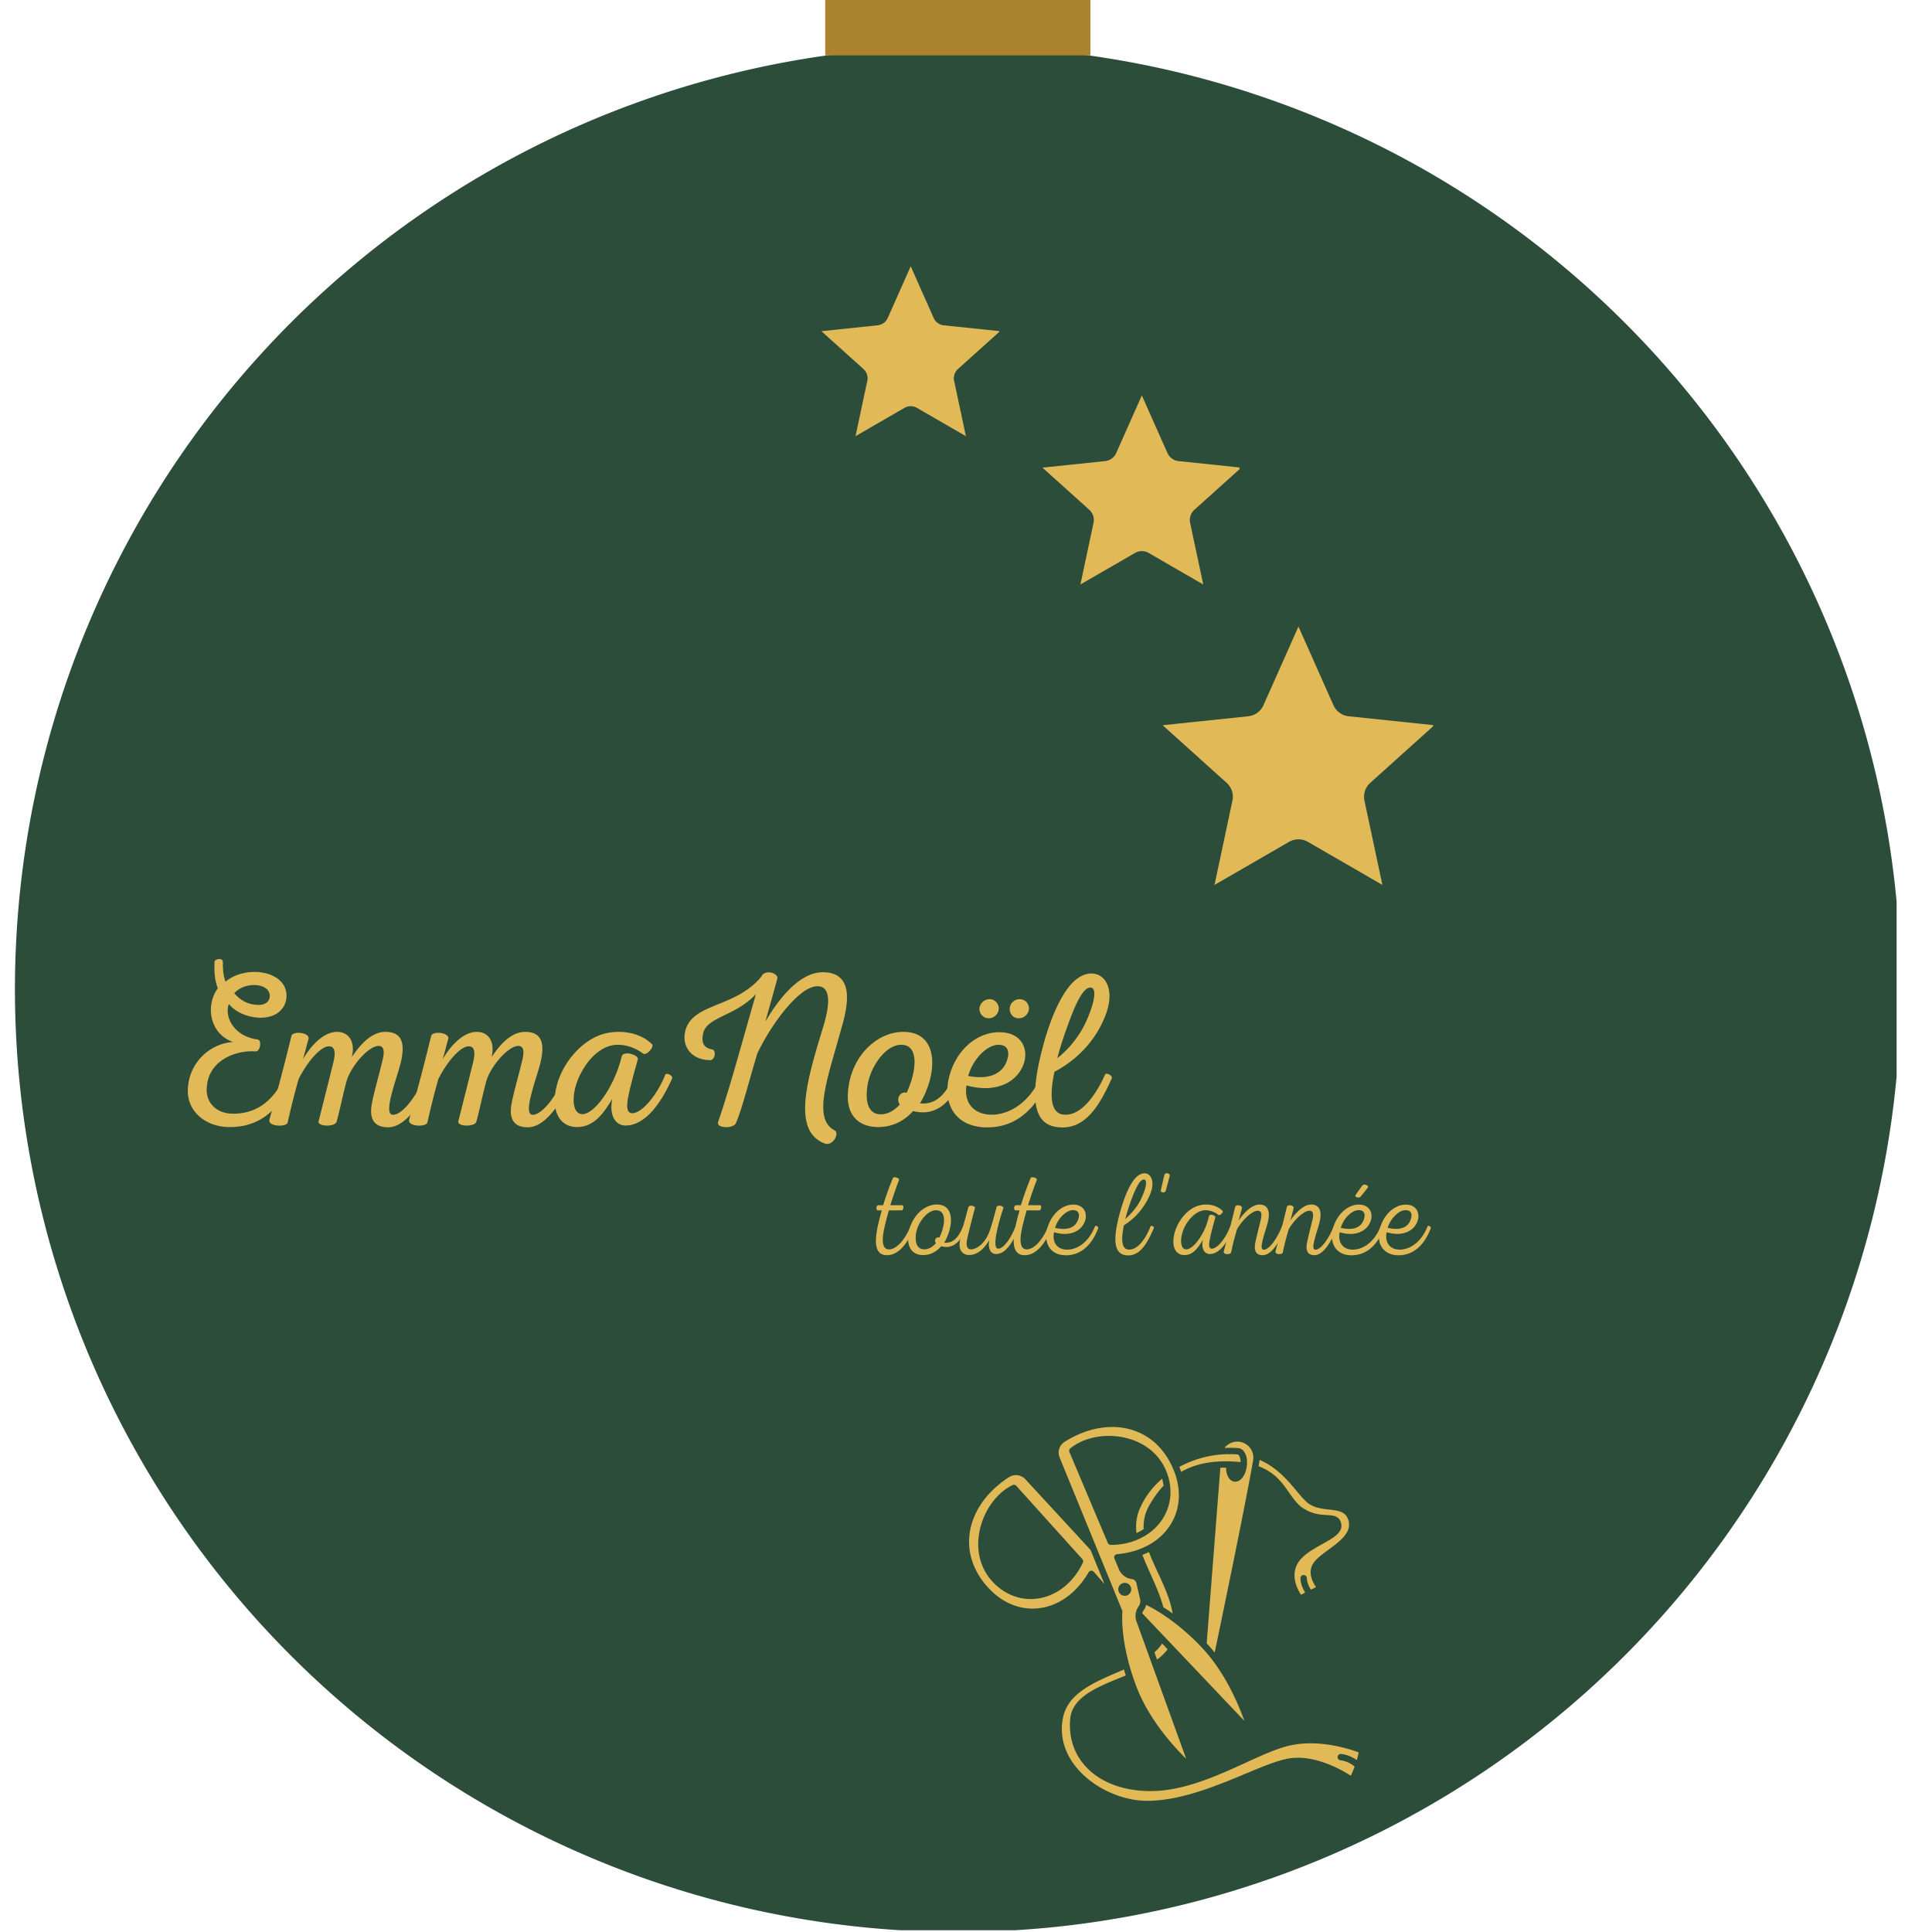 <?xml version="1.0" encoding="UTF-8"?>
<svg data-bbox="-37.5 -37.5 450 450" height="500" viewBox="0 0 375 375" width="500" xmlns="http://www.w3.org/2000/svg" data-type="color">
    <g>
        <defs>
            <clipPath id="0d7e378c-c9a6-4712-a31e-dbb632d2f607">
                <path d="M2.879 8h365.25v366.66H2.879zm0 0"/>
            </clipPath>
            <clipPath id="55d2b34d-e833-4e04-aaed-e3bb87f41c43">
                <path d="M159.438 51.691h34.5v33h-34.5zm0 0"/>
            </clipPath>
            <clipPath id="855497df-336f-4817-a8cf-af58ae289fd0">
                <path d="M202.336 76.754h38.25v36.75h-38.25zm0 0"/>
            </clipPath>
            <clipPath id="1931a3c8-971c-4769-b02d-3e3dc6efac46">
                <path d="M206 324h58v25.797h-58zm0 0"/>
            </clipPath>
            <clipPath id="f68a0d82-7328-48bb-8cfc-a1f5205d0746">
                <path d="M205 276.297h26V342h-26zm0 0"/>
            </clipPath>
            <clipPath id="9f7f96cd-eca7-4f5f-b909-a3ee55c76c99">
                <path d="M225.664 121.613h52.5v50.25h-52.5zm0 0"/>
            </clipPath>
        </defs>
        <path d="M-37.5-37.5h450v450h-450z" fill="#ffffff" data-color="1"/>
        <path d="M-37.5-37.5h450v450h-450z" fill="#ffffff" data-color="1"/>
        <g clip-path="url(#0d7e378c-c9a6-4712-a31e-dbb632d2f607)">
            <path d="M368.918 191.988c0 2.996-.074 5.989-.223 8.98a180.609 180.609 0 0 1-.66 8.958 180.38 180.38 0 0 1-1.101 8.918c-.438 2.96-.95 5.91-1.536 8.847a181.942 181.942 0 0 1-1.964 8.766 184.3 184.3 0 0 1-5.215 17.188 179.916 179.916 0 0 1-3.235 8.378 180.829 180.829 0 0 1-3.64 8.211 181.093 181.093 0 0 1-8.465 15.84 182.499 182.499 0 0 1-15.504 22.016 182.948 182.948 0 0 1-18.566 19.5 179.827 179.827 0 0 1-6.801 5.867 186.098 186.098 0 0 1-7.082 5.527 182.5 182.5 0 0 1-22.75 14.402 179.047 179.047 0 0 1-8.024 4.04 182.649 182.649 0 0 1-16.59 6.875 186.19 186.19 0 0 1-8.53 2.816c-2.864.871-5.75 1.668-8.657 2.395a177.72 177.72 0 0 1-8.766 1.968 178.915 178.915 0 0 1-8.847 1.536c-2.965.441-5.934.808-8.918 1.101-2.98.293-5.965.512-8.957.66a181.18 181.18 0 0 1-8.98.22c-2.993 0-5.989-.071-8.977-.22a185 185 0 0 1-8.961-.66c-2.98-.293-5.953-.66-8.914-1.101-2.961-.438-5.914-.95-8.852-1.536a176.26 176.26 0 0 1-8.762-1.968 179.777 179.777 0 0 1-8.66-2.395 187.627 187.627 0 0 1-8.527-2.816 182.649 182.649 0 0 1-8.379-3.235 183.332 183.332 0 0 1-31.64-16.91 185.12 185.12 0 0 1-7.344-5.172 183.454 183.454 0 0 1-26.582-24.094 182.948 182.948 0 0 1-39.528-69.777 179.667 179.667 0 0 1-2.398-8.656 186.79 186.79 0 0 1-1.969-8.766 188.571 188.571 0 0 1-1.535-8.847 185.169 185.169 0 0 1-1.098-8.918c-.293-2.98-.515-5.965-.66-8.957a181.182 181.182 0 0 1 0-17.961 184.404 184.404 0 0 1 1.758-17.871c.441-2.965.953-5.914 1.535-8.852a185.53 185.53 0 0 1 1.969-8.762 179.818 179.818 0 0 1 2.398-8.66 184.501 184.501 0 0 1 6.047-16.91 185.275 185.275 0 0 1 3.64-8.21A183.291 183.291 0 0 1 44.442 75.89a179.828 179.828 0 0 1 5.868-6.801 180.4 180.4 0 0 1 12.699-12.7 179.827 179.827 0 0 1 6.8-5.867 178.498 178.498 0 0 1 7.083-5.527 184.093 184.093 0 0 1 14.934-9.98 180.704 180.704 0 0 1 7.812-4.426 187.796 187.796 0 0 1 8.023-4.04 183.425 183.425 0 0 1 25.121-9.69 184.411 184.411 0 0 1 17.422-4.364c2.938-.582 5.89-1.094 8.852-1.535a184.404 184.404 0 0 1 17.875-1.762 185.91 185.91 0 0 1 8.976-.219 180.62 180.62 0 0 1 17.938.883c2.984.293 5.953.66 8.918 1.098 2.96.441 5.91.953 8.847 1.535a182.951 182.951 0 0 1 17.422 4.363 182.25 182.25 0 0 1 8.531 2.82 182.592 182.592 0 0 1 40.02 20.145 183.925 183.925 0 0 1 7.344 5.172 178.498 178.498 0 0 1 7.082 5.527 179.826 179.826 0 0 1 6.8 5.868 180.122 180.122 0 0 1 6.505 6.191 177.146 177.146 0 0 1 6.195 6.508 183.056 183.056 0 0 1 25.8 36.629c1.41 2.64 2.758 5.316 4.036 8.023a180.828 180.828 0 0 1 3.64 8.211 182.894 182.894 0 0 1 6.05 16.91 180.744 180.744 0 0 1 4.363 17.422 178.276 178.276 0 0 1 1.537 8.852c.441 2.96.808 5.933 1.101 8.914.293 2.98.516 5.969.66 8.957.149 2.992.223 5.984.223 8.98zm0 0" fill="#2d4d3b" data-color="2"/>
        </g>
        <path d="M160.176-21.164h51.476V10.75h-51.476zm0 0" fill="#ab822d" data-color="3"/>
        <g clip-path="url(#55d2b34d-e833-4e04-aaed-e3bb87f41c43)">
            <path fill-rule="evenodd" d="m176.77 51.691 4.46 10.036a2.401 2.401 0 0 0 1.946 1.414l10.926 1.144-8.168 7.344a2.427 2.427 0 0 0-.676 1.043 2.398 2.398 0 0 0-.067 1.242l2.29 10.746-9.512-5.496a2.39 2.39 0 0 0-2.403 0l-9.511 5.496 2.289-10.746c.09-.41.066-.84-.067-1.242a2.427 2.427 0 0 0-.675-1.043l-8.165-7.344 10.922-1.144c.422-.047.82-.2 1.164-.446.34-.25.61-.582.782-.968zm0 0" fill="#e1ba57" data-color="4"/>
        </g>
        <g clip-path="url(#855497df-336f-4817-a8cf-af58ae289fd0)">
            <path fill-rule="evenodd" d="m221.629 76.754 4.969 11.172c.191.426.492.797.87 1.074.38.277.825.45 1.294.496l12.16 1.274-9.09 8.175a2.687 2.687 0 0 0-.828 2.547l2.547 11.957-10.586-6.117a2.676 2.676 0 0 0-1.336-.36c-.469 0-.93.126-1.336.36l-10.586 6.117 2.547-11.957a2.68 2.68 0 0 0-.074-1.383 2.653 2.653 0 0 0-.754-1.164l-9.086-8.175 12.156-1.274A2.63 2.63 0 0 0 215.79 89c.379-.277.68-.648.871-1.074zm0 0" fill="#e1ba57" data-color="4"/>
        </g>
        <path d="M221.738 301.809c.461 1.199.996 2.402 1.563 3.668.941 2.101 1.914 4.27 2.508 6.488.562.355 1.164.754 1.804 1.215-.472-2.77-1.695-5.414-2.89-7.98-.633-1.36-1.227-2.66-1.715-3.954-.41.203-.832.39-1.27.563zm11.387 17.82c-4.531-4.727-8.563-7.098-10.652-8.121a3.054 3.054 0 0 1-.489 1.062 1.873 1.873 0 0 0-.265.575l4.129 4.351 15.68 16.524c-1.231-3.45-3.907-9.707-8.403-14.391zm3.156-35.934c.02-.004.04-.011.063-.007h.004a24.87 24.87 0 0 1 2.304-.04c.016 0 .032-.003.047-.003.008 0 .016.007.024.007a33.1 33.1 0 0 1 1.34.067c.25.02.496.043.738.07-.024-.906-.344-1.437-.524-1.469-3.906-.332-7.918.532-11.379 2.41.133.317.254.633.36.954 2.02-1.145 4.34-1.809 7.023-1.989zm0 0" fill="#e1ba57" data-color="4"/>
        <path d="M240.402 281.086c.008 0 .012.004.016.004h.012c1.132.144 1.808 1.652 1.57 3.504-.227 1.758-1.168 3.004-2.23 3.004a1.18 1.18 0 0 1-.172-.012c-.973-.121-1.602-1.223-1.618-2.707-.375 0-.75 0-1.109.016l-2.656 34.082a30.443 30.443 0 0 1 1.555 1.785c1.175-5.625 5.78-27.727 7.457-37.29a3.105 3.105 0 0 0-.715-2.581 3.105 3.105 0 0 0-2.469-1.07 3.14 3.14 0 0 0-2.363 1.226c.91-.043 1.82-.04 2.722.039zm9.813 8.629c.84 1.21 1.637 2.351 2.816 3.09 1.758 1.105 3.274 1.191 4.489 1.261 1.277.075 2.593.149 2.832 1.84.226 1.61-1.586 2.621-3.684 3.79-1.793 1-3.82 2.128-4.762 3.714-1.469 2.48-.039 5.133.61 6.125l.82-.418c-.555-.867-.867-1.781-.918-2.719a.621.621 0 1 1 1.238-.07c.043.77.317 1.5.801 2.223l.973-.492c-.61-.891-1.485-2.586-.762-4.184.496-1.098 1.8-2.055 3.18-3.07 2.238-1.649 4.558-3.352 3.879-5.696-.477-1.652-1.739-1.879-3.758-2.105-1.25-.14-2.543-.285-3.68-.973-.851-.515-1.687-1.515-2.652-2.676-1.719-2.054-3.84-4.562-7.149-5.984-.011.106-.02.211-.039.317-.05.289-.101.593-.16.906 3.168 1.18 4.629 3.265 5.926 5.12zm-23.59 30.402L225.566 319c-.367.602-.867 1.168-1.488 1.71l.508 1.407c.871-.633 1.543-1.293 2.039-2zm-15.328-14.933a.621.621 0 0 1 .476-.309.614.614 0 0 1 .528.21l2.074 2.368-2.703-6.613-12.633-13.7c-.824-.894-2.148-1.077-3.148-.445-4.274 2.711-7.07 6.664-7.668 10.848-.528 3.684.636 7.273 3.367 10.379 2.73 3.101 6.246 4.613 9.898 4.25 3.887-.383 7.461-2.93 9.809-6.988zm-9.848 5.086a9.84 9.84 0 0 1-1.39.101c-2.848 0-5.555-1.262-7.594-3.578-2.242-2.555-3.07-5.98-2.328-9.648.789-3.903 3.3-7.391 6.394-8.887a.62.62 0 0 1 .73.14l12.821 14.227a.615.615 0 0 1 .102.676c-1.778 3.832-5.043 6.437-8.735 6.969zm0 0" fill="#e1ba57" data-color="4"/>
        <g clip-path="url(#1931a3c8-971c-4769-b02d-3e3dc6efac46)">
            <path d="M260.316 340.438a6.536 6.536 0 0 1 3.036 1.199c.144-.504.273-1 .363-1.489-1.574-.605-7.094-2.476-12.723-1.48-2.586.453-5.828 1.934-9.258 3.5-5.722 2.613-12.207 5.566-18.734 5.48-5.21-.074-9.594-1.796-12.344-4.851-2.23-2.473-3.242-5.645-2.926-9.168.38-4.203 5.157-6.14 9.782-8.012.332-.137.664-.273 1-.406a38.049 38.049 0 0 1-.356-1.164c-.386.168-.765.336-1.16.504-4.754 2.043-9.676 4.156-10.644 8.75-.918 4.344.89 7.699 2.566 9.75 3.207 3.922 8.816 6.539 13.902 6.488 6.438-.055 13.336-2.93 18.883-5.242 3.625-1.512 6.758-2.82 9.035-3.059 4.828-.511 9.754 2.336 11.446 3.43.289-.598.53-1.188.746-1.77-.692-.632-1.75-1.113-2.758-1.226a.62.62 0 0 1-.543-.688.623.623 0 0 1 .687-.546zm0 0" fill="#e1ba57" data-color="4"/>
        </g>
        <g clip-path="url(#f68a0d82-7328-48bb-8cfc-a1f5205d0746)">
            <path d="M217.813 312.586c.039.094.054.2.042.3-.007.06-.582 5.919 2.797 14.676 2.375 6.153 7.008 11.29 9.59 13.829l-9.664-26.704a3.08 3.08 0 0 1-.16-1.375v-.003a3.074 3.074 0 0 1 .562-1.465c.31-.426.418-.969.301-1.48l-.703-3.079a1.028 1.028 0 0 0-.875-.785 3.12 3.12 0 0 1-2.512-1.883l-.882-2.094a.614.614 0 0 1 .039-.558.625.625 0 0 1 .476-.3c4.672-.403 8.492-2.56 10.488-5.919 1.88-3.156 2-6.98.348-10.766-1.652-3.789-4.41-6.367-7.972-7.449-4.04-1.234-8.81-.379-13.075 2.348-1 .637-1.39 1.914-.933 3.035zm-.188-5.145a1.255 1.255 0 1 1 1.343 2.12 1.255 1.255 0 0 1-1.343-2.12zm-9.871-26.324c2.668-2.168 6.89-2.96 10.762-2.02 3.636.883 6.39 3.083 7.75 6.196.464 1.066.75 2.152.867 3.23 0 .012.004.028.004.043.226 2.239-.285 4.442-1.532 6.34a10.309 10.309 0 0 1-2.644 2.723c-.024.016-.043.035-.066.047a11.74 11.74 0 0 1-2.56 1.347c-.038.016-.073.04-.12.047h-.004c-1.41.516-2.957.793-4.574.793-.266 0-.512-.136-.614-.379l-7.449-17.644a.628.628 0 0 1 .18-.723zm0 0" fill="#e1ba57" data-color="4"/>
        </g>
        <path d="M221.113 293.14c-.543 1.36-.71 2.813-.515 4.43a9.92 9.92 0 0 0 1.382-.77c-.074-1.655.278-3.155 1.075-4.57.86-1.52 1.78-2.78 2.793-3.859a9.186 9.186 0 0 0-.282-1.355c-2.007 1.73-3.543 3.832-4.453 6.125zm0 0" fill="#e1ba57" data-color="4"/>
        <g clip-path="url(#9f7f96cd-eca7-4f5f-b909-a3ee55c76c99)">
            <path fill-rule="evenodd" d="m252.031 121.613 6.79 15.266a3.642 3.642 0 0 0 1.19 1.469c.52.379 1.13.613 1.766.68l16.618 1.738-12.422 11.175a3.68 3.68 0 0 0-1.032 1.586 3.7 3.7 0 0 0-.097 1.891l3.48 16.344-14.465-8.36a3.636 3.636 0 0 0-3.656 0l-14.469 8.36 3.48-16.344a3.659 3.659 0 0 0-.097-1.89 3.672 3.672 0 0 0-1.031-1.587l-12.422-11.175 16.617-1.739c.64-.066 1.25-.3 1.77-.68a3.62 3.62 0 0 0 1.187-1.468zm0 0" fill="#e1ba57" data-color="4"/>
        </g>
        <path fill="#e1ba57" d="M43.262 186.705c-.043-.895-1.621-.598-1.621 0-.082 2 .043 3.66.64 5.11-2.554 3.53-1.449 8.937 2.938 10.429-4.387.297-8.344 3.832-8.73 8.726-.465 4.602 3.28 7.664 7.75 7.793 4.94.13 9.624-2.129 12.562-9.41.21-.594-1.11-1.234-1.32-.808-2.598 5.918-6.516 7.707-10.391 7.62-2.98-.042-5.32-2.042-4.937-5.32.468-5.324 6.003-7.07 9.535-6.77.812-.042 1.152-2.046.386-2.3-4.218-.469-6.644-4.004-5.664-6.898 1.32 1.578 3.407 2.468 5.578 2.64 3.532.254 5.493-1.66 5.622-4.043.21-5.066-7.793-6.304-11.84-2.937-.426-1.11-.551-2.516-.508-3.832zm2.21 6.086c2.005-2.34 6.9-2.086 6.9.554-.044 1.02-.852 1.832-2.512 1.704-1.747-.086-3.235-.895-4.387-2.258zm0 0" data-color="4"/>
        <path fill="#e1ba57" d="M75.406 218.806c3.66-.086 6.812-5.535 8.515-9.453.254-.594-1.109-1.277-1.32-.808-1.492 3.832-4.344 7.793-6.3 7.836-2.173.043.937-7.497 1.574-10.52.765-3.574 0-5.535-2.98-5.574-2.852-.043-5.067 2.594-6.599 4.894.68-2.808-.468-4.855-2.812-4.894-2.723-.043-5.234 2.808-6.684 5.32.426-1.406.637-2.383 1.106-4.043.086-1.152-2.895-1.492-3.32-.555-1.618 6.598-2.723 10.688-4.301 16.348-.254 1.363 3.281 1.406 3.535.555.68-2.98 1.32-5.578 2.129-8.43 1.66-3.363 4.3-6.43 5.918-6.387 1.406 0 1.148 1.79.851 3.067a2123.172 2123.172 0 0 1-2.894 11.539c-.043 1.02 3.11 1.02 3.492.082.55-1.871 1.234-5.32 1.957-7.961.98-3.148 4.344-6.77 6.176-6.813 1.488 0 1.02 1.961.68 3.278-.598 2.515-1.704 6.305-2 8.219-.426 2.64.468 4.343 3.277 4.3zm0 0" data-color="4"/>
        <path fill="#e1ba57" d="M102.527 218.806c3.66-.086 6.812-5.535 8.515-9.453.254-.594-1.109-1.277-1.32-.808-1.492 3.832-4.344 7.793-6.3 7.836-2.173.043.937-7.497 1.574-10.52.765-3.574 0-5.535-2.98-5.574-2.852-.043-5.067 2.594-6.599 4.894.68-2.808-.468-4.855-2.812-4.894-2.723-.043-5.234 2.808-6.684 5.32.426-1.406.637-2.383 1.106-4.043.086-1.152-2.895-1.492-3.32-.555-1.618 6.598-2.723 10.688-4.301 16.348-.254 1.363 3.281 1.406 3.535.555.68-2.98 1.32-5.578 2.129-8.43 1.66-3.363 4.3-6.43 5.918-6.387 1.406 0 1.148 1.79.851 3.067a2123.172 2123.172 0 0 1-2.894 11.539c-.043 1.02 3.11 1.02 3.492.082.55-1.871 1.234-5.32 1.957-7.961.98-3.148 4.344-6.77 6.176-6.813 1.488 0 1.02 1.961.68 3.278-.598 2.515-1.704 6.305-2 8.219-.426 2.64.468 4.343 3.277 4.3zm0 0" data-color="4"/>
        <path fill="#e1ba57" d="M118.109 200.455c-4.98.851-9.367 6.133-10.262 11.242-.766 4.3.98 7.152 4.3 7.066 3.235-.086 5.067-2.765 6.684-5.449-.636 3.192.641 5.153 2.555 5.153 3.961 0 7.027-4.555 9.07-9.114.254-.594-1.148-1.234-1.32-.765-1.66 4.171-4.64 7.492-6.387 7.492-1.02 0-1.191-1.02-.851-2.98.426-2.383 1.406-5.66 1.918-7.536.043-.851-2.64-1.617-3.11-.637-1.574 6.77-6.558 13.07-8.687 10.899-1.149-1.192-.809-4.684.77-7.578 1.445-2.813 3.746-4.942 6.128-5.367 1.832-.34 4.13.257 5.918 1.62.598.47 2.172-1.234 1.746-1.788-2.257-2.301-5.832-2.727-8.472-2.258zm41.684-11.75c-4.812-.043-8.898 5.62-11.242 9.578.765-2.68 1.617-5.703 2.344-8.387.125-1.105-2.555-1.789-3.11-.34-5.152 6.258-13.539 4.98-14.816 10.73-.555 2.384.765 5.364 4.77 5.493 1.105.082 1.316-1.96.507-2.086-1.87-.3-2.086-1.578-1.785-3.066.68-3.282 6.215-3.32 10.258-7.664-2.254 7.789-4.938 17.882-7.363 24.906-.215 1.191 3.066 1.191 3.492.129 1.191-2.727 2.765-9.028 4.129-13.496 2.64-5.578 8.09-13.075 11.664-13.075 3.195-.039 2.047 5.028 1.066 8.133-3.066 10.051-6.09 20.055.469 22.438 1.531.426 2.808-2.043 1.828-2.594-4.469-2.215-1.148-10.773 1.066-18.95.895-3.19 3.746-11.663-3.277-11.75zm15.284 11.582c-4.941.168-9.324 4.469-10.304 10.176-1.106 6.171 2.086 8.3 5.664 8.3 2.765 0 5.023-1.148 6.812-3.109 3.149.813 6.684-.082 9.324-6.3.254-.595-1.109-1.235-1.32-.81-2.004 5.024-4.516 5.833-6.687 5.622 3.449-5.707 3.832-14.094-3.489-13.88zm-.343 2.512c3.792-.215 3.195 5.152 1.238 9.324-1.024-.426-2.215 1.02-1.32 2.254-1.024 1.152-2.344 1.918-3.665 1.918-2.765 0-3.023-2.98-2.597-5.707.554-3.364 3.281-7.621 6.344-7.79zm0 0" data-color="4"/>
        <path fill="#e1ba57" d="M191.936 197.646c1.066 0 1.875-.894 1.918-1.832.039-.98-.727-1.875-1.79-1.875-1.152.043-1.874.895-1.96 1.832 0 .938.683 1.875 1.832 1.875zm5.789 0c1.152 0 1.918-.894 2.004-1.832 0-.98-.684-1.875-1.875-1.875a1.94 1.94 0 0 0-1.871 1.832c-.043.938.636 1.875 1.742 1.875zm-3.32 2.723c-4.301-.254-8.602 2.98-10.09 8.348-1.407 4.937.636 9.75 6.64 10.09 3.364.171 9.07-.766 12.563-9.454.21-.55-1.11-1.277-1.278-.808-2.683 6.43-7.578 8.218-10.73 7.75-2.938-.426-4.387-2.641-3.918-5.621 5.023 1.406 9.113-.086 10.773-3.407 1.532-2.937.383-6.683-3.96-6.898zm-.551 2.43c2.21 0 2.168 2.085 1.277 3.789-1.11 2.129-3.664 2.937-7.2 2.254.895-3.278 3.665-6.086 5.923-6.043zm0 0" data-color="4"/>
        <path fill="#e1ba57" d="M209.053 189.982c-2.856 2.086-5.324 7.875-6.856 14.05-1.875 7.45-2.3 14.095 2.98 14.731 5.45.723 8.216-4.171 10.602-9.41.297-.594-1.109-1.234-1.277-.808-1.32 3.023-4.344 8.218-8.09 7.793-2.597-.258-2.683-3.918-1.746-8.305 5.067-2.68 8.344-6.77 9.965-11.113 2.426-6.47-1.746-9.79-5.578-6.938zm2.637 1.703c1.277.086.77 2.938-.852 6.555-1.234 2.727-3.234 5.281-5.617 7.156.808-3.11 1.957-6.219 2.637-8.008 1.32-3.406 2.597-5.789 3.832-5.703zm-39.478 51.948c2.176-.046 3.946-2.199 5.102-5.21.133-.34-.5-.637-.59-.41-.637 1.722-2.36 4.488-4.172 4.488-1.312 0-1.426-1.7-.93-4.012.208-.973.547-2.266.907-3.559h2.515c.25-.02.477-.812.137-.996h-2.379c.59-1.836 1.203-3.648 1.7-4.894.16-.407-1.044-.746-1.2-.364a61.265 61.265 0 0 0-1.883 5.258h-1.043c-.27.184-.43.77-.043.996h.817c-.93 3.422-2.426 8.77 1.062 8.703zm0 0" data-color="4"/>
        <path fill="#e1ba57" d="M181.664 233.797c-2.586.114-4.852 2.606-5.305 5.555-.496 3.172 1.11 4.258 2.813 4.258 1.472 0 2.605-.656 3.511-1.723 1.676.5 3.512-.113 4.871-3.488.137-.34-.523-.59-.613-.387-1.156 2.946-2.515 3.29-3.668 3.196 1.766-2.97 2.196-7.567-1.61-7.41zm-.094 1.114c2.27-.137 1.906 2.988.75 5.324-.5-.297-1.156.43-.656 1.066-.613.723-1.43 1.2-2.266 1.2-1.52 0-1.816-1.543-1.61-3.036.247-1.835 1.927-4.44 3.782-4.554zm0 0" data-color="4"/>
        <path fill="#e1ba57" d="M193.445 234.274c-.453 1.656-.883 3.379-1.406 4.805-.883 2.402-2.606 3.445-3.555 3.422-1-.024-.953-1.086-.727-2.153.477-2.129 1.133-4.488 1.473-5.87.113-.454-1.156-.7-1.293-.114-.473 1.996-1.29 4.238-1.652 6.73-.227 1.61.613 2.426 1.632 2.493 1.27.093 2.762-.586 4.122-2.922-.293 1.132-.043 2.742 1.292 2.742 2.356 0 3.81-3.649 4.418-5.008.137-.316-.52-.633-.609-.387-.863 2.246-2.336 4.399-3.422 4.352-1.383-.043.383-6.004 1.02-7.817.18-.523-1.157-.75-1.293-.273zm0 0" data-color="4"/>
        <path fill="#e1ba57" d="M198.95 243.633c2.176-.046 3.945-2.199 5.101-5.21.133-.34-.5-.637-.59-.41-.636 1.722-2.359 4.488-4.171 4.488-1.313 0-1.426-1.7-.93-4.012.207-.973.547-2.266.906-3.559h2.516c.25-.02.476-.812.137-.996h-2.38c.59-1.836 1.204-3.648 1.7-4.894.16-.407-1.043-.746-1.2-.364a61.265 61.265 0 0 0-1.882 5.258h-1.043c-.27.184-.43.77-.043.996h.816c-.93 3.422-2.425 8.77 1.063 8.703zm0 0" data-color="4"/>
        <path fill="#e1ba57" d="M208.534 233.82c-1.992-.136-4.215 1.45-5.14 4.24-.907 2.695.09 5.347 3.082 5.573 1.515.114 4.8-.226 6.683-5.234.113-.316-.523-.613-.613-.387-1.473 3.743-4.238 4.805-6.027 4.489-1.563-.274-2.29-1.633-1.926-3.332 2.695.84 4.918.046 5.824-1.743.77-1.52.273-3.468-1.883-3.605zm-.27 1.067c1.403 0 1.36 1.29.77 2.332-.703 1.246-2.199 1.567-4.238 1.114.5-1.817 2.152-3.446 3.469-3.446zm12.508-6.593c-1.359 1.086-2.628 4.168-3.492 7.453-1.02 3.875-1.425 7.523 1.203 7.886 2.786.387 4.192-2.355 5.461-5.21.16-.364-.52-.637-.613-.41-.543 1.382-2.129 4.78-4.394 4.511-1.336-.16-1.293-2.289-.793-4.691a12.929 12.929 0 0 0 5.03-5.871c1.473-3.399-.5-5.211-2.402-3.668zm1.29.656c.703.066.41 1.633-.543 3.691-.723 1.52-1.79 2.813-3.106 3.969a40.97 40.97 0 0 1 1.453-4.441c.77-1.95 1.473-3.286 2.196-3.22zm4.964-.637c.18-.61-.882-.86-1.043-.18l-.656 2.88c-.137.542.817.542.93.156zm6.117 5.578c-2.72.473-4.805 3.442-5.278 5.934-.41 2.086.246 3.832 2.13 3.785 1.632-.043 2.581-1.473 3.487-2.945-.382 1.722.34 2.742 1.317 2.742 2.062 0 3.601-2.606 4.621-5.008.137-.34-.543-.613-.613-.387-.926 2.426-2.559 4.352-3.578 4.352-.567 0-.614-.543-.454-1.52.227-1.402.817-3.418 1.11-4.53.113-.43-1.11-.794-1.223-.27-.906 4.12-3.851 7.41-5.008 6.207-.703-.723-.453-2.832.453-4.418.84-1.473 2.04-2.582 3.286-2.856.93-.226 2.109.067 3.082.817.293.27 1.066-.524.816-.77-1.156-1.156-2.832-1.383-4.148-1.133zm0 0" data-color="4"/>
        <path fill="#e1ba57" d="M244.495 233.797c-1.61-.019-3.239 1.836-4.079 3.106.274-.953.364-1.313.637-2.402.133-.567-1.18-.817-1.316-.227-.86 3.625-1.406 5.574-2.2 8.613-.18.68 1.317.657 1.407.246.43-1.992.543-2.445 1.18-4.597 1.062-1.793 2.921-3.559 4.03-3.535.93.023.704 1.156.524 1.902-.34 1.43-1.043 4.055-1.113 4.894-.09 1.18.41 1.836 1.52 1.836 1.859 0 3.468-3.035 4.374-5.234.137-.34-.523-.613-.613-.387-.953 2.45-2.515 4.555-3.535 4.555-.703 0-.387-1.133-.203-1.95.273-1.152.726-2.308.996-3.464.453-1.883.09-3.332-1.61-3.356zm0 0" data-color="4"/>
        <path fill="#e1ba57" d="M254.533 233.797c-1.61-.019-3.239 1.836-4.079 3.106.274-.953.364-1.313.637-2.402.133-.567-1.18-.817-1.316-.227-.86 3.625-1.407 5.574-2.2 8.613-.18.68 1.317.657 1.407.246.43-1.992.543-2.445 1.18-4.597 1.062-1.793 2.921-3.559 4.03-3.535.93.023.704 1.156.524 1.902-.34 1.43-1.043 4.055-1.113 4.894-.09 1.18.41 1.836 1.52 1.836 1.859 0 3.468-3.035 4.374-5.234.137-.34-.523-.613-.613-.387-.953 2.45-2.516 4.555-3.535 4.555-.703 0-.387-1.133-.203-1.95.273-1.152.726-2.308.996-3.464.453-1.883.09-3.332-1.61-3.356zm0 0" data-color="4"/>
        <path fill="#e1ba57" d="M264.434 230.106a51.93 51.93 0 0 0-1.313 1.836c-.293.473.703.68.996.293l1.36-1.7c.34-.405-.723-.859-1.043-.429zm-.453 3.715c-1.993-.137-4.215 1.45-5.141 4.238-.906 2.696.09 5.348 3.082 5.574 1.516.114 4.8-.226 6.684-5.234.113-.316-.524-.613-.614-.387-1.472 3.743-4.238 4.805-6.027 4.489-1.563-.274-2.29-1.633-1.926-3.332 2.695.84 4.918.046 5.824-1.743.77-1.52.274-3.468-1.882-3.605zm-.27 1.066c1.402 0 1.36 1.29.77 2.332-.704 1.246-2.2 1.567-4.239 1.114.5-1.817 2.153-3.446 3.469-3.446zm0 0" data-color="4"/>
        <path fill="#e1ba57" d="M273.09 233.82c-1.993-.136-4.215 1.45-5.141 4.24-.906 2.695.09 5.347 3.082 5.573 1.515.114 4.8-.226 6.683-5.234.114-.316-.523-.613-.613-.387-1.472 3.743-4.238 4.805-6.027 4.489-1.563-.274-2.29-1.633-1.926-3.332 2.695.84 4.918.046 5.824-1.743.77-1.52.274-3.468-1.883-3.605zm-.27 1.067c1.402 0 1.36 1.29.77 2.332-.704 1.246-2.2 1.567-4.239 1.114.5-1.817 2.153-3.446 3.469-3.446zm0 0" data-color="4"/>
    </g>
</svg>
